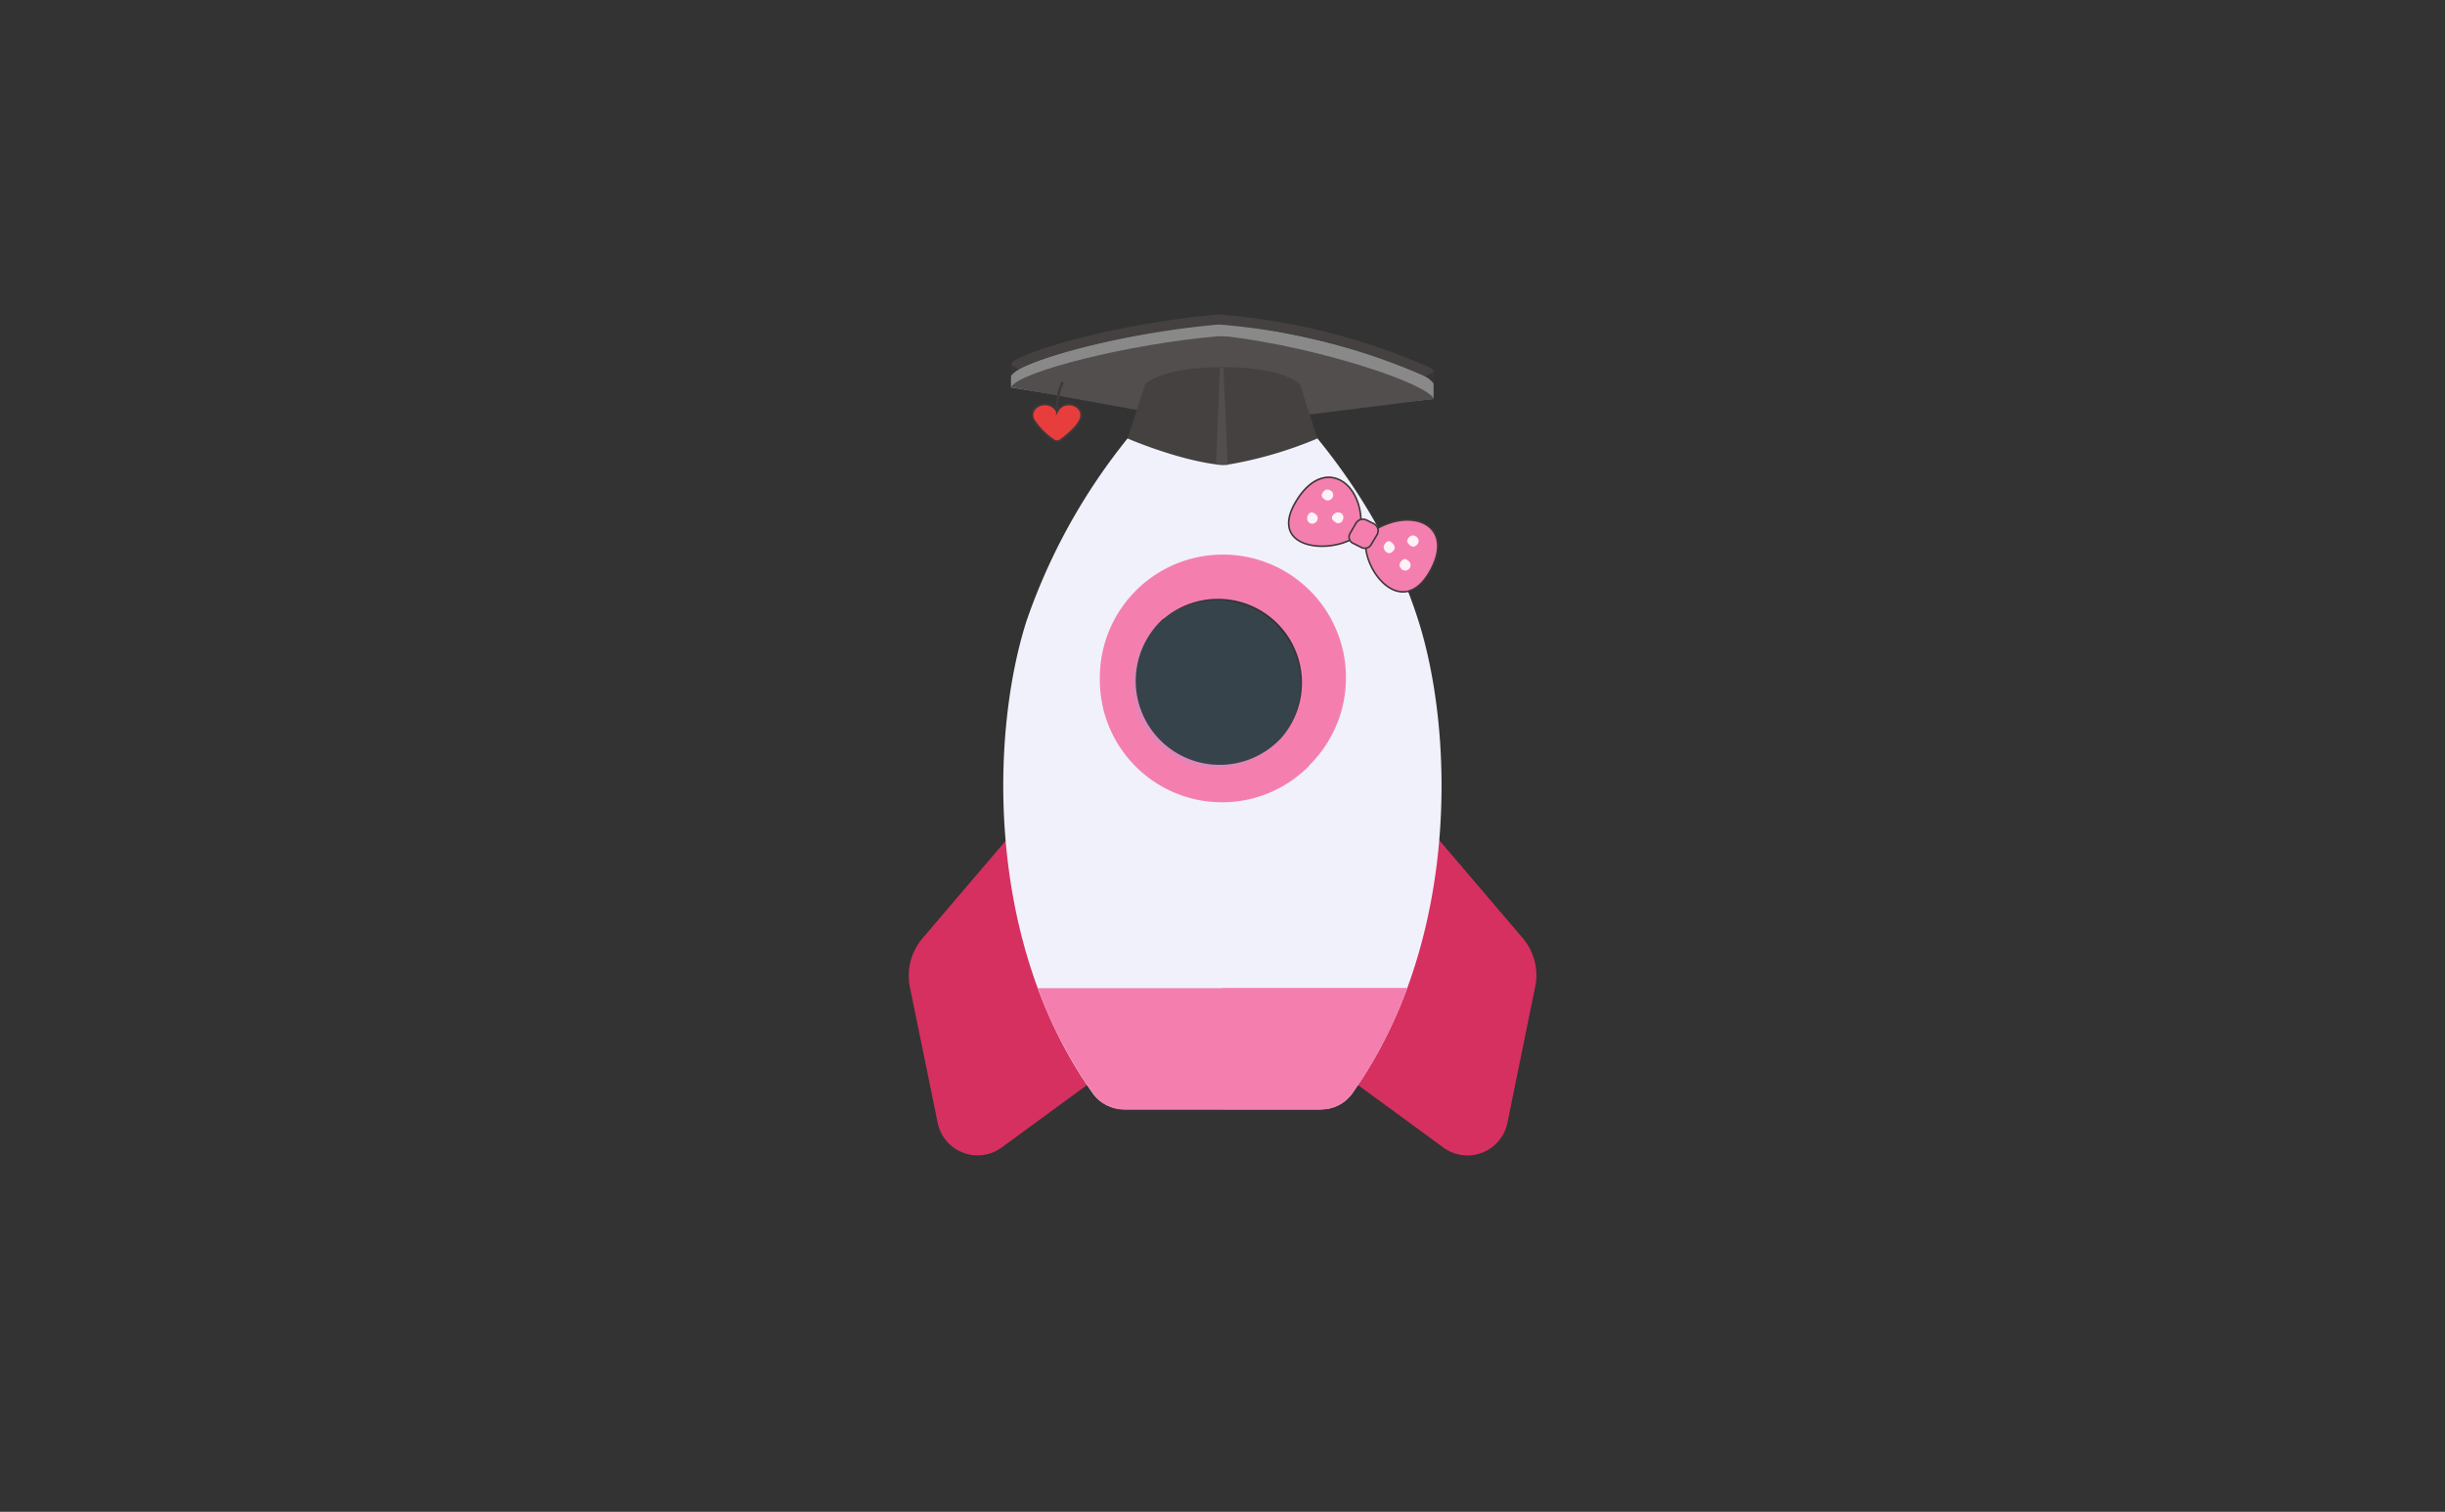 <svg xmlns="http://www.w3.org/2000/svg" id="_レイヤー_1" viewBox="0 0 600 371"><rect x="0" y="0" width="600" height="371" fill="#333333" stroke="none"/><defs><style>.cls-2{fill:#fff;opacity:.9;isolation:isolate}.cls-6{fill:none;stroke:#3e3a39;stroke-miterlimit:10;stroke-width:.4px}.cls-12{fill:#514e4d}.cls-13{fill:#d63060}.cls-16{fill:#f47faf}</style></defs><path d="M261 194.2q-3.1-.7-5.4 1.8l-29 34c-3 3.4-4.2 7.9-3.3 12.3l6.8 33.2a10 10 0 0 0 15.7 6.1l29.5-21.6.6-.5a6 6 0 0 0 1.5-5l-12.3-56.1c-.5-2-2-3.7-4-4.2M339 194.2q-3.2 1-4 4.2l-12.4 56c-.5 2.2.4 4.4 2.1 5.6l29.5 21.6a10 10 0 0 0 13-1 10 10 0 0 0 2.7-5l6.8-33.3c1-4.4-.3-9-3.2-12.3l-29-34a6 6 0 0 0-5.6-1.7Z" class="cls-13"/><path d="M324 272.2q5 0 7.9-4c26.2-36.8 25-88 16.2-115.8-9.8-31-31-53-41.7-62.5a9.6 9.6 0 0 0-12.8 0 148 148 0 0 0-41.7 62.5c-8.9 27.9-10 79 16.2 115.8 1.8 2.6 4.8 4 7.8 4zm-4.6-86.3a27.3 27.3 0 0 1-46.8-19.4 27.4 27.4 0 1 1 46.8 19.4" style="fill:#f1f1fb"/><path d="M268.2 268.3c1.7 2.5 4.7 4 7.7 4h48.2c3 0 6-1.5 7.8-4q8.4-12.2 13.4-25.8h-90.6q4.9 13.6 13.5 25.8" class="cls-16"/><path d="M300 272.2h24q5 0 7.9-4 8.5-12.1 13.4-25.7H300zM321.3 187.9a30 30 0 0 1-51.4-21.4 30.2 30.2 0 1 1 51.4 21.3m-35.8-36a20.6 20.6 0 1 0 29 29.2 20.6 20.6 0 0 0-29-29.1" class="cls-16"/><path d="M285.5 152a20.6 20.6 0 1 0 29 29 20.6 20.6 0 0 0-29-29" style="isolation:isolate;fill:#4bbefd;opacity:.12"/><path d="M337.4 130c9.5-5.7 19.9-.9 13.4 10.4-6.5 11.2-15.8.5-15.7-7.1z" class="cls-16"/><path d="M337.4 130c9.5-5.7 19.9-.9 13.4 10.4-6.5 11.2-15.8.5-15.7-7.1l2.3-3.2Z" class="cls-6"/><path d="M334 128.5c.1-10.8-9.6-16.7-16.1-5.5-6.5 11.3 7.9 13.2 14.6 9z" class="cls-16"/><path d="M334 128.8c.3-10.8-9.3-16.9-16-5.7s7.3 13 14.1 9l2-3.3Z" class="cls-6"/><path d="m334 134.3-2-1a1.7 1.7 0 0 1-.7-2.4l1.5-2.6q1-1.3 2.5-.7l2 1q1.3 1 .7 2.5l-1.5 2.5c-.5.9-1.6 1.2-2.5.7" style="stroke:#3e3a39;stroke-miterlimit:10;stroke-width:.4px;fill:#f47faf"/><path d="M326.8 122.4q-.9.8-1.8.1c-1-.7-.7-1.3-.2-1.9s1.3-.6 1.9-.1.6 1.3.1 1.9M341.9 135.2q-.9 1-1.8.2-1-1-.2-2c.8-1 1.3-.6 1.9 0s.6 1.3.1 1.8M323 128c-.4.6-1.3.7-1.8.2s-.6-1.3-.1-2 1.2-.5 1.8 0 .6 1.3.1 1.9M345.8 139.6q-.9.8-1.8.1-1-.9-.2-1.9c.8-1 1.3-.6 1.9-.1s.6 1.3.1 1.9M329.3 128q-.9.8-1.8 0c-1-.7-.7-1.3-.2-1.8s1.3-.6 1.9-.2.6 1.4.1 2M347.8 133.6q-.9 1-1.8.2c-1-.8-.7-1.4-.2-2q.9-.8 1.9 0c.5.4.6 1.3.1 1.8" class="cls-2"/><path d="M298.8 79.5c-22.2 1.8-48.7 9-50.7 12.6v3l51.7 8.2 52-5.4v-3.8c-1.7-3.7-28-12-50-14.6z" style="fill:#898989"/><path d="M299.1 82.5c-22.2 1.9-49 8.7-51 12.5l51.8 9.4 52-6.5c-1.8-3.9-28.3-12.6-50.4-15.3z" class="cls-12"/><path d="M350.6 91.4a157 157 0 0 0-51.5-13c-22 1.9-43.3 7.6-49.7 11.2" style="fill:none;stroke-linecap:round;stroke-linejoin:round;stroke:#444140;stroke-width:2.46px"/><path d="M351.8 94.1v-2.8l-2 1 1.1.8.8.8z" style="fill:#373636"/><path d="M248.2 92.2v-2.6l1.8 1-1.2.9-.5.5z" style="fill:#383636"/><path d="M259.3 103.4c.2 1.5-.7-5.3 1.4-9.4" style="fill:none;stroke:#3e3a39;stroke-linecap:round;stroke-linejoin:round;stroke-width:.61px"/><path d="M259.4 101c-1.8-3.4-7.3-1.5-5.8 2a18 18 0 0 0 4.9 5q.8.6 1.8 0c1.4-1 4.1-3.3 4.8-5 1.5-3.5-4-5.4-5.7-2Z" style="stroke-width:.49px;stroke-miterlimit:10;fill:#e83d3d;stroke:#3d3939"/><path d="m305 102-5-.1c-2.5 0-3.4.1-5.2.3" style="fill:none;stroke:#3e3a39;stroke-width:.49px;stroke-linecap:round;stroke-linejoin:round"/><path d="M319 94.3s-3.8-4.2-19-4.2-19 4.2-19 4.2l-4.3 13.3s11.3 4.9 21.3 6.3q2 .3 4 0a99 99 0 0 0 21.3-6.3z" style="fill:#444140"/><path d="M299.9 114.1h1.4l-1.1-24h-.8l-1 23.9z" class="cls-12"/></svg>